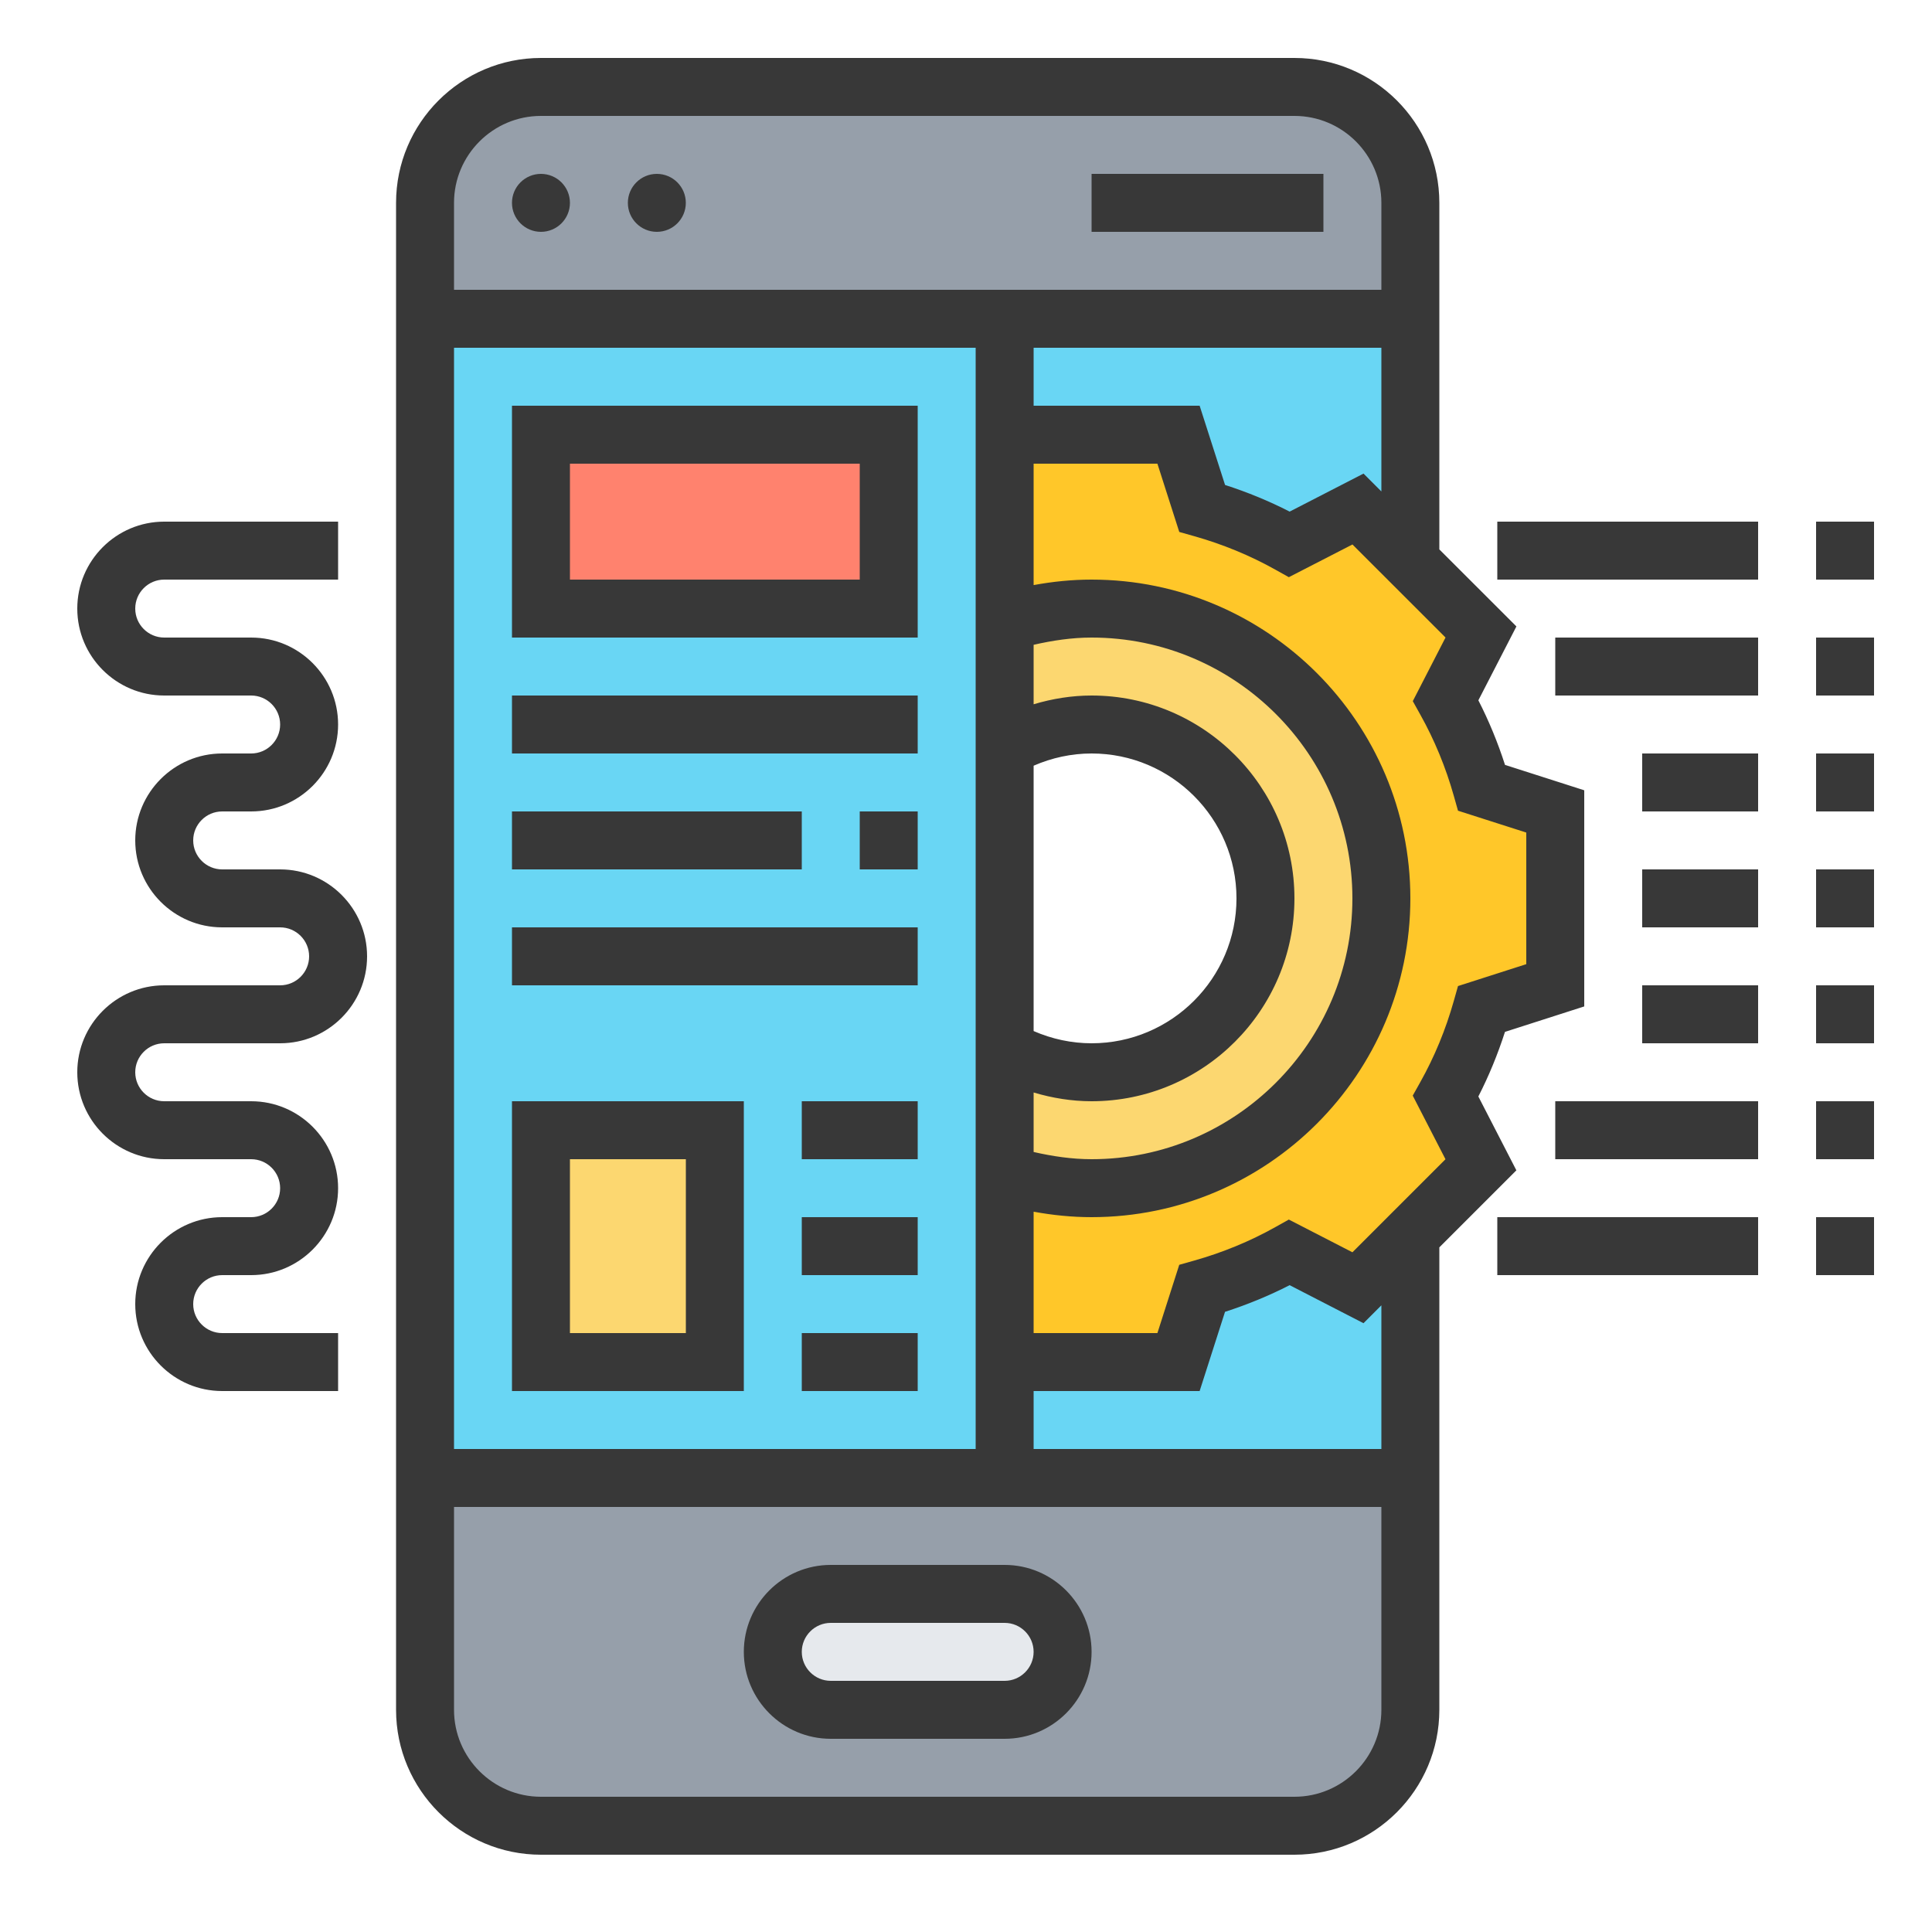 <svg width="100" height="100" viewBox="0 0 100 100" fill="none" xmlns="http://www.w3.org/2000/svg">
<path d="M66.998 4.5C70.313 4.5 72.998 7.185 72.998 10.5V16.5H51.998H21.998V10.5C21.998 7.185 24.683 4.5 27.998 4.5H66.998Z" fill="#969FAA"/>
<path d="M72.998 76.5V88.5C72.998 91.815 70.313 94.5 66.998 94.5H27.998C24.683 94.5 21.998 91.815 21.998 88.5V76.5H51.998H72.998Z" fill="#969FAA"/>
<path d="M52 82.5C53.65 82.5 55 83.85 55 85.5C55 86.325 54.67 87.075 54.115 87.615C53.575 88.17 52.825 88.5 52 88.5H43C41.35 88.5 40 87.15 40 85.5C40 84.675 40.33 83.925 40.885 83.385C41.425 82.83 42.175 82.5 43 82.5H52Z" fill="#E6E9ED"/>
<path d="M51.998 54.3V49.5V38.7V32.19V22.5H60.998L62.213 26.31C63.803 26.76 65.318 27.39 66.743 28.17L70.283 26.34L72.998 29.055V16.5H51.998H21.998V49.5V76.5H51.998H72.998V63.945L70.283 66.645L66.743 64.83C65.318 65.61 63.803 66.24 62.213 66.69L60.998 70.5H51.998V60.825V54.3Z" fill="#69D6F4"/>
<path d="M28 58.5H37V70.5H28V58.5Z" fill="#FCD770"/>
<path d="M28 22.5H46V31.5H28V22.5Z" fill="#FF826E"/>
<path d="M80.5 42V51L76.69 52.215C76.24 53.805 75.61 55.32 74.83 56.745L76.66 60.285L73 63.945L70.285 66.645L66.745 64.83C65.32 65.61 63.805 66.24 62.215 66.69L61 70.5H52V60.825H52.045C53.455 61.26 54.94 61.5 56.5 61.5C64.78 61.5 71.5 54.78 71.5 46.5C71.5 38.22 64.78 31.5 56.5 31.5C54.925 31.5 53.425 31.74 52 32.19V22.5H61L62.215 26.31C63.805 26.76 65.32 27.39 66.745 28.17L70.285 26.34L73 29.055L76.66 32.715L74.83 36.255C75.61 37.68 76.24 39.195 76.69 40.785L80.5 42Z" fill="#FFC729"/>
<path d="M56.5 31.5C64.78 31.5 71.5 38.22 71.5 46.5C71.5 54.78 64.78 61.5 56.5 61.5C54.94 61.5 53.455 61.26 52.045 60.825H52V54.3C53.32 55.065 54.865 55.5 56.5 55.5C61.465 55.5 65.5 51.465 65.5 46.5C65.5 41.535 61.465 37.5 56.5 37.5C54.865 37.5 53.32 37.935 52 38.7V32.19C53.425 31.74 54.925 31.5 56.5 31.5Z" fill="#FCD770"/>
<path d="M28 12C28.828 12 29.5 11.328 29.5 10.5C29.5 9.672 28.828 9 28 9C27.172 9 26.5 9.672 26.5 10.5C26.5 11.328 27.172 12 28 12Z" fill="#383838"/>
<path d="M33.998 12C34.827 12 35.498 11.328 35.498 10.5C35.498 9.672 34.827 9 33.998 9C33.17 9 32.498 9.672 32.498 10.5C32.498 11.328 33.17 12 33.998 12Z" fill="#383838"/>
<path d="M56.5 9H68.5V12H56.5V9Z" fill="#383838"/>
<path d="M52 81H43C40.519 81 38.5 83.019 38.5 85.5C38.5 87.981 40.519 90 43 90H52C54.481 90 56.5 87.981 56.5 85.5C56.5 83.019 54.481 81 52 81ZM52 87H43C42.173 87 41.5 86.326 41.5 85.5C41.5 84.674 42.173 84 43 84H52C52.827 84 53.5 84.674 53.5 85.5C53.5 86.326 52.827 87 52 87Z" fill="#383838"/>
<path d="M78.487 60.576L76.519 56.754C77.064 55.691 77.524 54.57 77.897 53.41L82 52.093V40.905L77.899 39.591C77.527 38.433 77.065 37.312 76.52 36.248L78.489 32.424L74.5 28.437V10.5C74.5 6.364 71.135 3 67 3H28C23.864 3 20.5 6.364 20.5 10.5V88.5C20.5 92.635 23.864 96 28 96H67C71.135 96 74.5 92.635 74.5 88.5V64.563L78.487 60.576ZM73.517 36.993C74.246 38.297 74.83 39.708 75.247 41.187L75.466 41.962L79 43.093V49.905L75.466 51.038L75.247 51.813C74.829 53.295 74.246 54.705 73.517 56.005L73.123 56.709L74.818 60.002L70.001 64.818L66.709 63.124L66.007 63.517C64.704 64.246 63.292 64.83 61.813 65.247L61.038 65.466L59.907 69H53.5V62.717C54.486 62.898 55.487 63 56.5 63C65.597 63 73 55.597 73 46.5C73 37.403 65.597 30 56.5 30C55.487 30 54.486 30.102 53.5 30.284V24H59.907L61.039 27.534L61.815 27.753C63.294 28.172 64.705 28.753 66.008 29.483L66.71 29.875L70.003 28.182L74.82 32.998L73.126 36.291L73.517 36.993ZM23.5 75V18H50.5V75H23.5ZM53.5 39.633C54.442 39.222 55.462 39 56.5 39C60.636 39 64 42.364 64 46.5C64 50.636 60.636 54 56.5 54C55.462 54 54.442 53.778 53.5 53.367V39.633ZM53.5 56.547C54.471 56.837 55.478 57 56.5 57C62.29 57 67 52.29 67 46.5C67 40.71 62.29 36 56.5 36C55.478 36 54.471 36.163 53.5 36.453V33.375C54.481 33.151 55.48 33 56.5 33C63.943 33 70 39.057 70 46.5C70 53.943 63.943 60 56.5 60C55.481 60 54.481 59.85 53.5 59.627V56.547ZM70.576 24.513L66.752 26.481C65.688 25.936 64.567 25.474 63.409 25.102L62.093 21H53.5V18H71.5V25.437L70.576 24.513ZM28 6H67C69.481 6 71.5 8.019 71.5 10.5V15H23.5V10.5C23.5 8.019 25.519 6 28 6ZM67 93H28C25.519 93 23.5 90.981 23.5 88.5V78H71.5V88.5C71.5 90.981 69.481 93 67 93ZM71.5 75H53.5V72H62.093L63.407 67.899C64.566 67.527 65.686 67.065 66.751 66.52L70.575 68.489L71.5 67.563V75Z" fill="#383838"/>
<path d="M26.5 21V33H47.5V21H26.5ZM44.5 30H29.5V24H44.5V30Z" fill="#383838"/>
<path d="M26.5 72H38.5V57H26.5V72ZM29.5 60H35.5V69H29.5V60Z" fill="#383838"/>
<path d="M41.5 63H47.5V66H41.5V63Z" fill="#383838"/>
<path d="M41.5 69H47.5V72H41.5V69Z" fill="#383838"/>
<path d="M41.5 57H47.5V60H41.5V57Z" fill="#383838"/>
<path d="M26.5 36H47.5V39H26.5V36Z" fill="#383838"/>
<path d="M44.5 42H47.5V45H44.5V42Z" fill="#383838"/>
<path d="M26.5 42H41.5V45H26.5V42Z" fill="#383838"/>
<path d="M26.5 48H47.5V51H26.5V48Z" fill="#383838"/>
<path d="M14.5 45H11.5C10.674 45 10 44.327 10 43.5C10 42.673 10.674 42 11.5 42H13C15.481 42 17.5 39.981 17.5 37.5C17.5 35.019 15.481 33 13 33H8.5C7.673 33 7 32.327 7 31.5C7 30.674 7.673 30 8.5 30H17.5V27H8.5C6.019 27 4 29.019 4 31.5C4 33.981 6.019 36 8.5 36H13C13.826 36 14.5 36.673 14.5 37.5C14.5 38.327 13.826 39 13 39H11.5C9.019 39 7 41.019 7 43.5C7 45.981 9.019 48 11.5 48H14.5C15.326 48 16 48.673 16 49.5C16 50.327 15.326 51 14.5 51H8.5C6.019 51 4 53.019 4 55.5C4 57.981 6.019 60 8.5 60H13C13.826 60 14.5 60.673 14.5 61.5C14.5 62.327 13.826 63 13 63H11.5C9.019 63 7 65.019 7 67.5C7 69.981 9.019 72 11.5 72H17.5V69H11.5C10.674 69 10 68.326 10 67.5C10 66.674 10.674 66 11.5 66H13C15.481 66 17.5 63.981 17.5 61.5C17.5 59.019 15.481 57 13 57H8.5C7.673 57 7 56.327 7 55.5C7 54.673 7.673 54 8.5 54H14.5C16.981 54 19 51.981 19 49.5C19 47.019 16.981 45 14.5 45Z" fill="#383838"/>
<path d="M77.5 27H91V30H77.5V27Z" fill="#383838"/>
<path d="M94 27H97V30H94V27Z" fill="#383838"/>
<path d="M80.5 33H91V36H80.5V33Z" fill="#383838"/>
<path d="M94 33H97V36H94V33Z" fill="#383838"/>
<path d="M77.5 63H91V66H77.5V63Z" fill="#383838"/>
<path d="M94 63H97V66H94V63Z" fill="#383838"/>
<path d="M80.5 57H91V60H80.5V57Z" fill="#383838"/>
<path d="M94 57H97V60H94V57Z" fill="#383838"/>
<path d="M85 39H91V42H85V39Z" fill="#383838"/>
<path d="M94 39H97V42H94V39Z" fill="#383838"/>
<path d="M85 45H91V48H85V45Z" fill="#383838"/>
<path d="M94 45H97V48H94V45Z" fill="#383838"/>
<path d="M85 51H91V54H85V51Z" fill="#383838"/>
<path d="M94 51H97V54H94V51Z" fill="#383838"/>
</svg>
